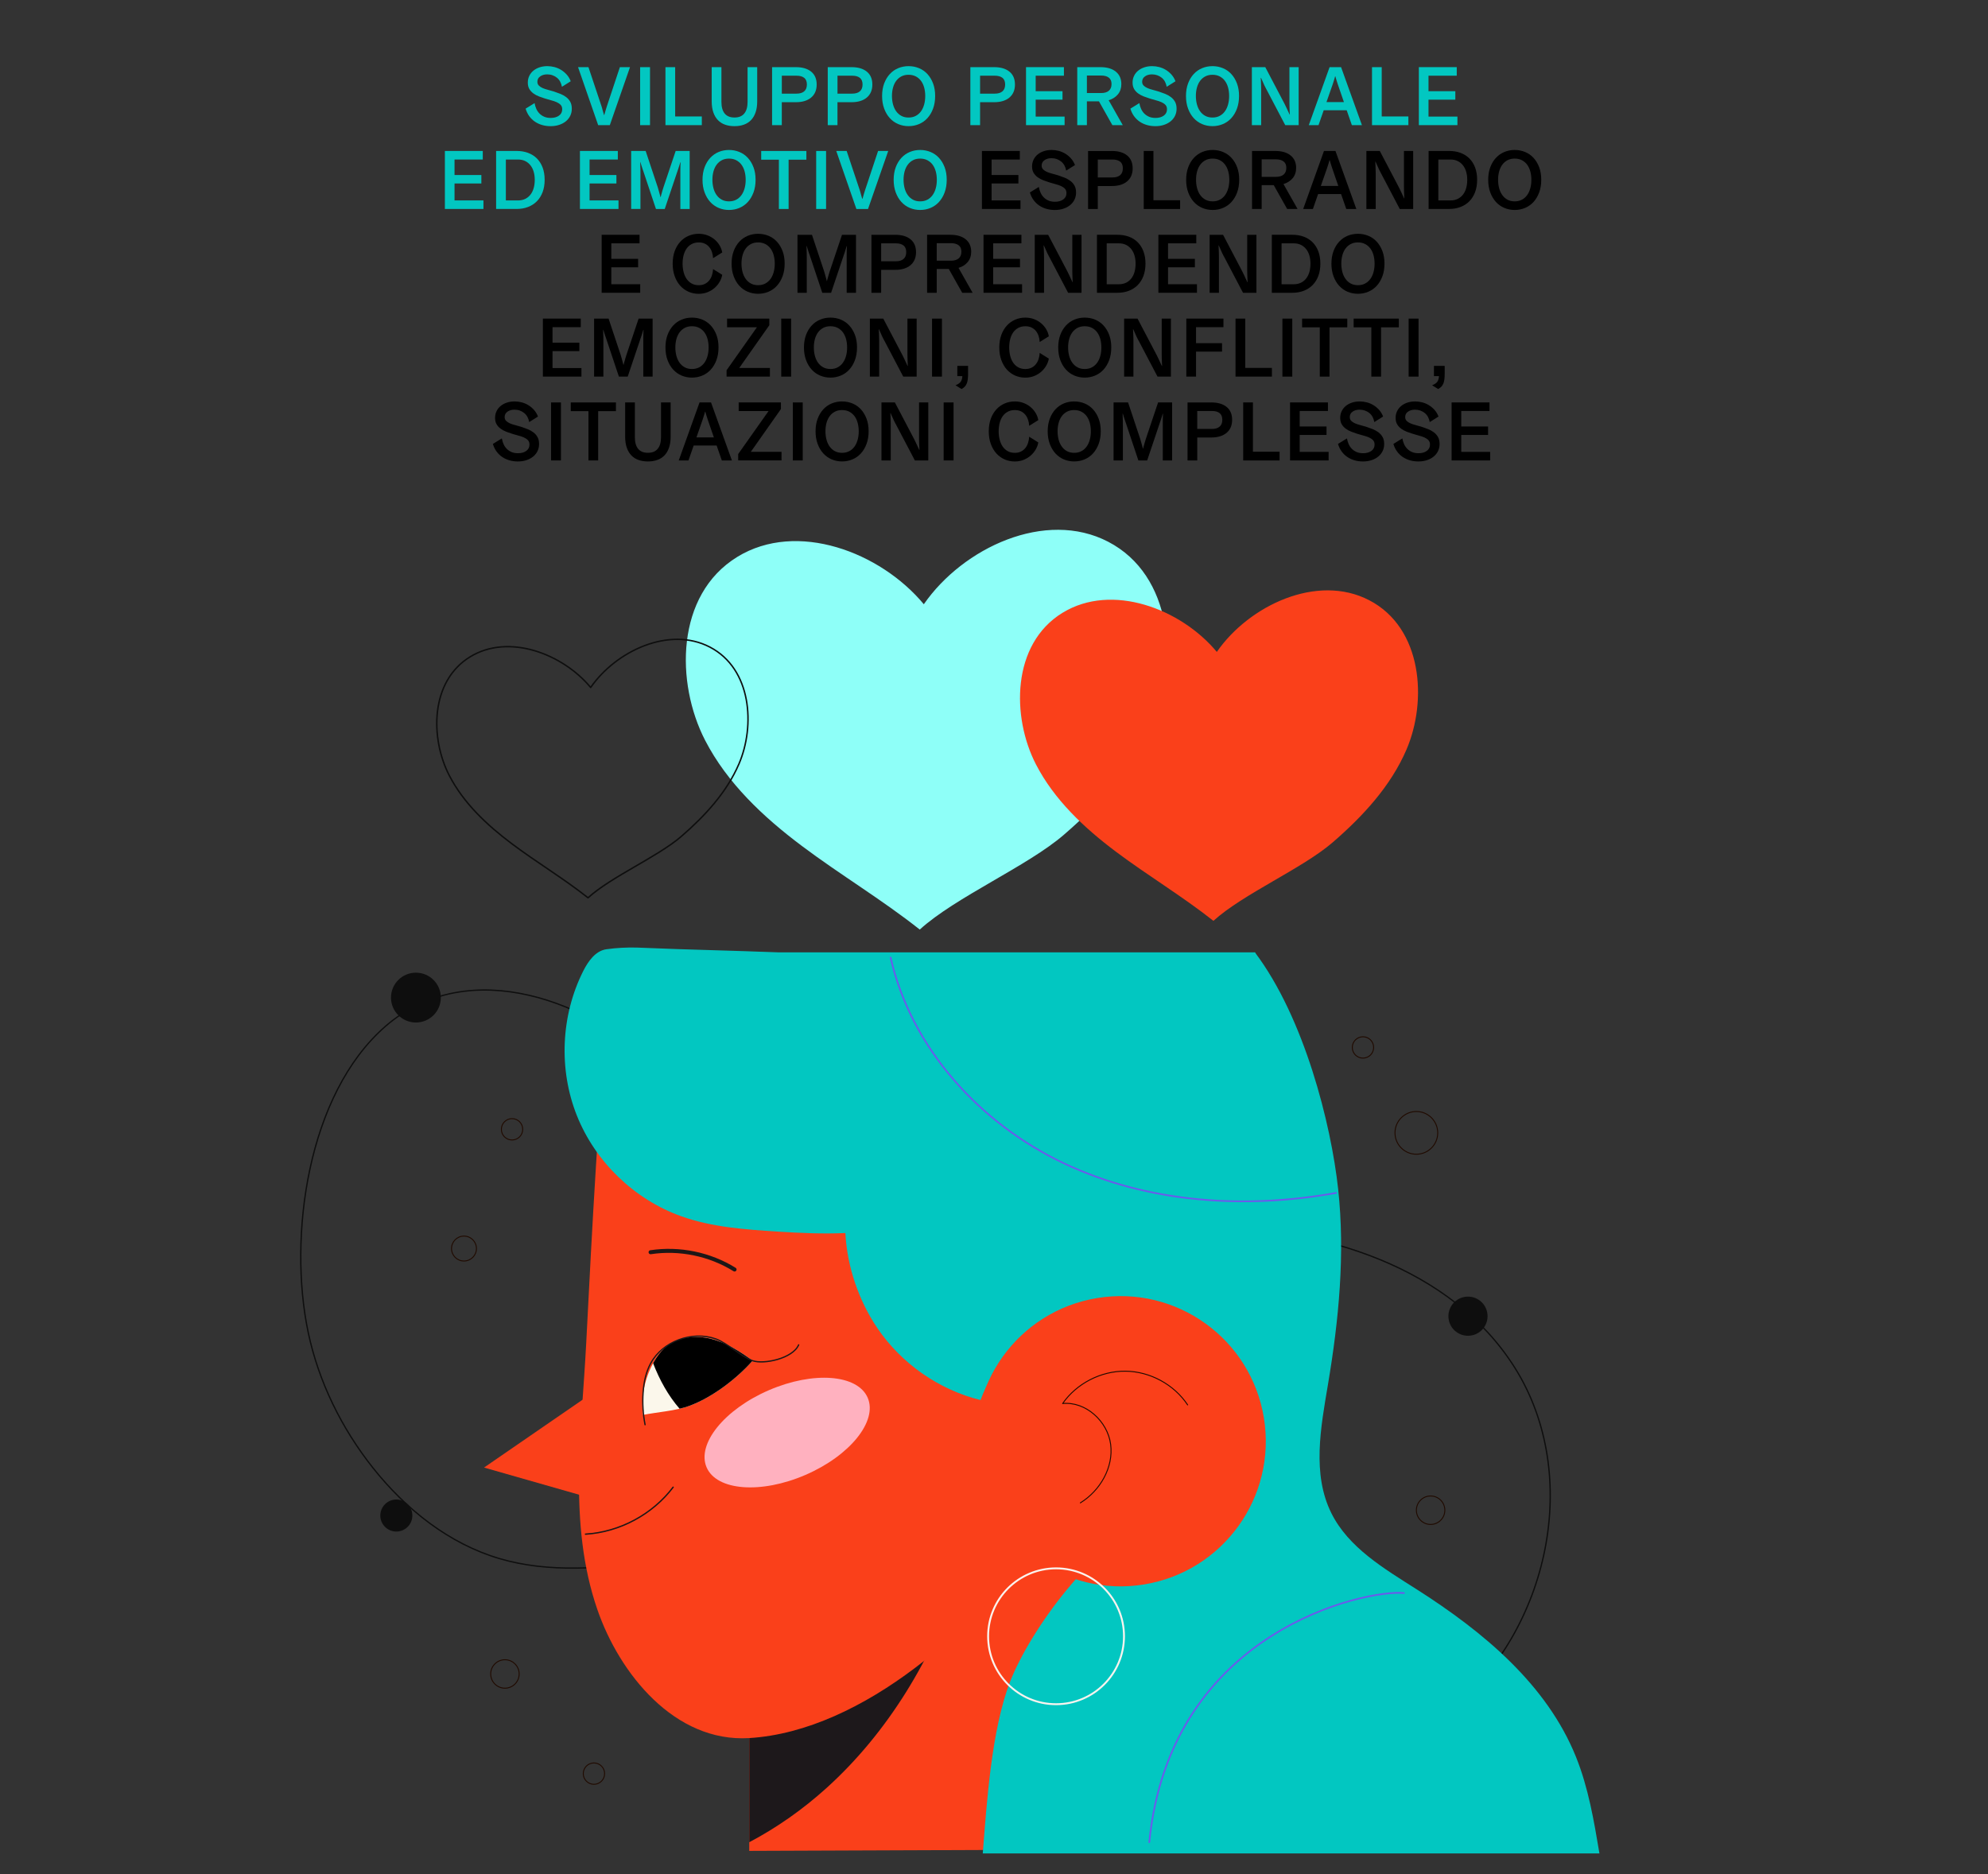 <?xml version="1.0" encoding="UTF-8"?>
<svg id="Livello_1" data-name="Livello 1" xmlns="http://www.w3.org/2000/svg" viewBox="0 0 1067.1 1006.12">
  <rect x="0" y="0" width="1067.1" height="1006.12" fill="#333333" stroke="none"/>
  <defs>
    <style>
      .cls-1 {
        stroke-width: .69px;
      }

      .cls-1, .cls-2, .cls-3, .cls-4, .cls-5, .cls-6, .cls-7, .cls-8 {
        fill: none;
        stroke-linecap: round;
        stroke-linejoin: round;
      }

      .cls-1, .cls-3, .cls-7 {
        stroke: #1d1717;
      }

      .cls-2 {
        stroke-width: .7px;
      }

      .cls-2, .cls-8 {
        stroke: #0e0e0e;
      }

      .cls-3 {
        stroke-width: .72px;
      }

      .cls-4 {
        stroke: #695beb;
        stroke-width: .92px;
      }

      .cls-5 {
        stroke: #200a00;
        stroke-width: .51px;
      }

      .cls-6 {
        stroke: #faf3ee;
        stroke-width: 1.01px;
      }

      .cls-7 {
        stroke-width: 2.15px;
      }

      .cls-9, .cls-10, .cls-11, .cls-12, .cls-13, .cls-14, .cls-15, .cls-16 {
        stroke-width: 0px;
      }

      .cls-10 {
        fill: #fa401a;
      }

      .cls-11 {
        fill: #0e0e0e;
      }

      .cls-12 {
        fill: #1d181b;
      }

      .cls-13 {
        fill: #8efff8;
      }

      .cls-14 {
        fill: #ffb1bf;
      }

      .cls-15 {
        fill: #fbf7eb;
      }

      .cls-16 {
        fill: #02c7c1;
      }

      .cls-8 {
        stroke-width: .78px;
      }
    </style>
  </defs>
  <g>
    <g>
      <path class="cls-13" d="M395.78,298.95c32.02-19.61,76.78-2.62,100.1,25.44,20.98-30.28,65.22-51.11,98.98-33.54,34.66,18.04,37.78,65.33,24.14,97.03-10.23,23.76-28.32,43.28-47.88,60.21-19.56,16.93-58.31,33.52-77.42,50.95-20.28-16.06-42.59-29.36-63.28-44.89-20.69-15.52-40.1-33.74-51.95-56.73-15.82-30.67-16-78.07,17.32-98.47Z"/>
      <path class="cls-10" d="M570.39,328.95c26.47-16.21,63.48-2.17,82.76,21.03,17.35-25.03,53.92-42.25,81.83-27.73,28.66,14.91,31.23,54.01,19.95,80.22-8.46,19.64-23.42,35.78-39.59,49.77-16.17,13.99-48.21,27.72-64.01,42.12-16.77-13.27-35.21-24.28-52.32-37.11-17.1-12.83-33.15-27.9-42.95-46.9-13.08-25.36-13.23-64.54,14.32-81.41Z"/>
      <path class="cls-8" d="M252.34,352.62c20.7-12.68,49.64-1.69,64.71,16.45,13.56-19.57,42.16-33.04,63.99-21.68,22.41,11.66,24.42,42.24,15.6,62.73-6.61,15.36-18.31,27.98-30.95,38.92-12.64,10.94-37.7,21.67-50.05,32.94-13.11-10.38-27.54-18.98-40.91-29.02-13.37-10.04-25.92-21.81-33.59-36.68-10.23-19.83-10.34-50.47,11.2-63.66Z"/>
      <path class="cls-2" d="M353.94,574.13c30.81,31.32,63.17,63.38,104.35,78.71,59.13,22.01,124.69,5.75,187.77,5.82,63.78.07,132.95,21.55,166.98,75.5,36.47,57.83,18.35,141.23-34.73,184.33-53.08,43.1-132.94,45.9-192.9,13.05-52.41-28.71-92.53-81.65-150.95-94.2-54.54-11.72-112.81,15.16-166.32-.6-27.15-7.99-50.33-26.51-67.93-48.68-16.86-21.25-29.18-46.23-34.78-72.77-10.78-51.06-.63-127.82,41.59-164.42,44.92-38.95,111.25-12.98,146.92,23.28Z"/>
      <g>
        <g>
          <path class="cls-3" d="M361.31,798.41c-11.07,14.63-28.71,24.09-47.02,25.21"/>
          <g>
            <path class="cls-10" d="M655.38,992.67s-53.7-125.33-57.78-189.63l-74.01-29.26-121.42,159.3v60.57l253.2-.98Z"/>
            <path class="cls-12" d="M528.91,780.41c-2.05,22.67-6.79,45.11-13.94,66.72-7.13,21.54-16.73,42.27-28.76,61.51-11.83,18.91-26.05,36.34-42.61,51.3-12.55,11.34-26.46,21.17-41.41,29.06v-55.91l121.42-159.3,5.65,2.23c-.11,1.46-.2,2.93-.33,4.39Z"/>
            <path class="cls-10" d="M327.33,529.99c.24-2.55.53-5.09.78-7.63h351.14c8.51,18.79,12.79,39.7,12.64,60.36-.26,38.38-14.45,75.73-35.19,108.02-19.47,30.31-44.54,56.59-65.8,85.67-11.22,15.34-21.42,31.51-32,47.37-32.5,48.7-95.41,105.56-156.74,109.31-40.06,2.45-69.71-34.68-81.55-69.09-15.82-45.96-8.38-95.54-5.95-142.92,3.27-63.74,6.55-127.55,12.66-191.08Z"/>
            <path class="cls-16" d="M329.24,511.28h344.35c12.29,21.43,18.48,46.61,18.31,71.43-.26,38.38-14.45,75.73-35.19,108.02-19.47,30.31-44.54,56.59-65.8,85.67-11.22,15.34-21.42,31.51-32,47.37-1.15,1.72-2.35,3.46-3.57,5.2-3.83-9.26-7.36-18.64-10.5-28.16-9.08-27.53-14.8-56.09-16.25-85.06-1.52-30.42,1.54-60.84,7.48-90.66.25-1.24-.57-2.77-2.03-2.67-5.85.42-11.76-.37-17.03-3.06-18.03-9.22-22.95-33.52-21.32-51.95.17-1.91-1.89-2.45-3.19-1.66-.33-.27-.75-.44-1.3-.44h-166.95c.96-11.77,1.96-23.54,3.09-35.3.6-6.24,1.25-12.48,1.91-18.71Z"/>
            <polygon class="cls-10" points="331.96 738.19 259.81 787.86 316.82 804.15 331.96 738.19"/>
          </g>
          <path class="cls-3" d="M361.31,798.41c-11.07,14.63-28.71,24.09-47.02,25.21"/>
        </g>
        <path class="cls-14" d="M379.29,787.77c5.43,12.56,29.19,14.36,53.06,4.04,23.88-10.32,38.83-28.87,33.4-41.43-5.43-12.56-29.19-14.36-53.06-4.04-23.88,10.32-38.83,28.87-33.4,41.43Z"/>
      </g>
      <circle class="cls-11" cx="223.25" cy="535.56" r="13.38"/>
      <circle class="cls-11" cx="787.97" cy="706.6" r="10.51"/>
      <circle class="cls-11" cx="754.53" cy="936.89" r="13.38"/>
      <circle class="cls-11" cx="212.74" cy="813.62" r="8.6"/>
      <circle class="cls-5" cx="760.26" cy="608.18" r="11.47"/>
      <circle class="cls-5" cx="731.6" cy="562.32" r="5.73"/>
      <circle class="cls-5" cx="723" cy="844.2" r="6.69"/>
      <circle class="cls-5" cx="767.91" cy="810.76" r="7.64"/>
      <circle class="cls-5" cx="274.85" cy="606.27" r="5.73"/>
      <circle class="cls-5" cx="249.05" cy="670.29" r="6.69"/>
      <circle class="cls-5" cx="271.03" cy="898.67" r="7.64"/>
      <circle class="cls-5" cx="318.81" cy="952.18" r="5.73"/>
    </g>
    <path class="cls-15" d="M345.15,759.61c-1.15-9.81.94-19.98,5.87-28.54,1.76-3.05,3.9-5.93,6.63-8.15,6.55-5.32,15.88-6.22,24.06-4.15,8.18,2.07,15.45,6.75,22.27,11.72-8.64,9.8-21.79,19.8-34.06,24.29-7.41,2.71-17.04,3.26-24.77,4.83Z"/>
    <path class="cls-9" d="M381.71,718.77c-8.18-2.07-17.51-1.17-24.06,4.15-2.73,2.22-4.87,5.1-6.63,8.15-.16.27-.28.56-.43.83,3.43,8.89,8.09,17.36,14.19,24.37,1.79-.42,3.52-.89,5.14-1.49,12.27-4.49,25.42-14.49,34.06-24.29-6.82-4.97-14.09-9.65-22.27-11.72Z"/>
    <path class="cls-1" d="M346.25,764.85c-1.1-5.68-1.46-11.5-1.05-17.27.38-5.43,1.47-10.89,4.08-15.71,6.34-11.69,22.14-17.6,34.94-13.07,6.03,2.13,13.73,9.57,19.76,11.7,6.03,2.13,21.58-1.19,24.71-8.51"/>
    <path class="cls-7" d="M349.21,672.26c15.49-2.35,31.78,1,45.08,9.28"/>
    <path class="cls-16" d="M553.05,546.34c-21.39-15.24-47.3-22.71-73.04-27.93-41.83-8.48-78.5-7.13-138.27-9.71-5.37-.12-10.76.14-16.2.9-5.87.82-9.79,6.38-12.46,11.67-12.03,23.84-13.31,52.86-3.42,77.66,9.89,24.8,30.79,44.98,55.93,53.99,16.61,5.96,34.49,7.15,52.1,8.28,11.73.76,24,1.28,36.08.76.92,18.03,7.19,36.27,17.12,50.96,12.91,19.1,33.06,33.17,55.43,38.71,13.06-35.38,59.76-75.66,118.32-42.2,4.84-53.67-47.7-131.82-91.59-163.09Z"/>
    <path class="cls-16" d="M673.59,511.28c26.47,35.01,40.89,92.07,44.69,127.04,3.8,34.96.36,70.35-5.48,105.03-3.89,23.1-8.6,48.02,1.83,68.99,9.24,18.57,28.3,29.75,45.79,40.89,35.52,22.62,69.89,51.01,85.57,90.09,6.62,16.49,9.6,34.17,12.54,51.7h-331.01c2.17-27.56,4.68-66.34,14.64-92.13,10.56-27.34,44.97-75.29,77.38-87.84,27.34-10.58,24.62-35.25,22.77-64.5-1.85-29.25-59.88-62.44-85.51-76.67,8.37-29.95,23.8-67.32,37.65-95.16,10.91-21.94,56.5-58.05,79.15-67.43Z"/>
    <circle class="cls-10" cx="601.49" cy="773.79" r="77.9" transform="translate(-116.86 107.07) rotate(-9.28)"/>
    <circle class="cls-6" cx="566.86" cy="878.44" r="36.47"/>
    <path class="cls-5" d="M579.9,806.82c10.62-6.54,17.89-19.06,16.26-31.43-1.62-12.37-13.37-23.14-25.78-21.9,7.53-10.8,20.59-17.51,33.75-17.37,13.16.14,26.07,7.14,33.36,18.1"/>
    <path class="cls-4" d="M478.06,514.09c11.01,48.56,47.95,89.09,92.95,110.41,45,21.32,97.12,24.72,146.13,15.93"/>
    <path class="cls-4" d="M753.58,855.23c-20.12-2-125.44,19.85-136.68,133.76"/>
  </g>
  <g>
    <path class="cls-16" d="M289.27,51.75c-1.1-.42-2.08-.95-2.97-1.6-.88-.65-1.6-1.43-2.16-2.36-.56-.93-.83-2.08-.83-3.46,0-1.29.26-2.48.79-3.58.52-1.09,1.25-2.02,2.18-2.79.93-.77,2.03-1.37,3.31-1.8s2.68-.65,4.21-.65c1.29,0,2.56.17,3.83.5,1.26.33,2.44.83,3.55,1.51s2.11,1.52,3.01,2.52c.9,1,1.62,2.2,2.16,3.58l-4.72,2.97c-.18-1.02-.5-1.94-.95-2.77-.45-.83-1.03-1.52-1.73-2.09-.71-.57-1.5-1.01-2.38-1.33s-1.84-.47-2.86-.47c-1.47,0-2.71.35-3.73,1.06s-1.53,1.67-1.53,2.9c0,.84.26,1.52.79,2.05.52.52,1.2.97,2.02,1.33.82.36,1.76.67,2.81.94,1.05.27,2.12.57,3.19.9,1.2.39,2.38.82,3.53,1.28,1.15.46,2.19,1.04,3.1,1.73.92.69,1.65,1.54,2.21,2.54.56,1.01.83,2.24.83,3.71,0,1.38-.28,2.64-.83,3.78-.55,1.14-1.33,2.12-2.34,2.95-1,.82-2.21,1.47-3.6,1.93-1.4.47-2.93.7-4.61.7-1.59,0-3.1-.2-4.52-.61-1.43-.41-2.72-1-3.89-1.8-1.17-.79-2.18-1.78-3.04-2.95s-1.51-2.52-1.96-4.05l4.81-2.97c.18,1.08.49,2.11.92,3.08.44.97,1.01,1.82,1.73,2.54.72.72,1.57,1.29,2.56,1.71.99.42,2.15.63,3.46.63,1.8,0,3.28-.41,4.43-1.24,1.16-.82,1.73-1.96,1.73-3.4,0-.99-.28-1.78-.83-2.36-.55-.58-1.27-1.07-2.14-1.46-.87-.39-1.87-.73-2.99-1.01-1.12-.29-2.24-.61-3.35-.97-1.05-.33-2.12-.7-3.22-1.12Z"/>
    <path class="cls-16" d="M323.29,58.5c.13.54.28,1.05.43,1.53.15.54.31,1.11.5,1.71h.14c.18-.6.34-1.17.49-1.71.15-.48.3-.99.45-1.53s.3-1.02.45-1.44l6.98-21.01h5.44l-10.84,31.14h-6.25l-10.8-31.14h5.58l7.02,21.01c.15.42.29.9.43,1.44Z"/>
    <path class="cls-16" d="M348.91,36.05v31.14h-5.31v-31.14h5.31Z"/>
    <path class="cls-16" d="M362.41,36.05v26.46h14.31v4.68h-19.53v-31.14h5.22Z"/>
    <path class="cls-16" d="M389.23,66.94c-1.5-.52-2.78-1.33-3.85-2.43-1.06-1.1-1.89-2.48-2.48-4.16-.58-1.68-.88-3.66-.88-5.94v-18.36h5.22v18.67c0,2.73.58,4.81,1.75,6.23,1.17,1.43,2.92,2.14,5.26,2.14s4.06-.71,5.24-2.14c1.19-1.42,1.78-3.5,1.78-6.23v-18.67h5.17v18.36c0,2.28-.29,4.26-.88,5.94-.58,1.68-1.41,3.07-2.47,4.16-1.06,1.09-2.35,1.9-3.85,2.43s-3.16.79-4.99.79-3.54-.26-5.04-.79Z"/>
    <path class="cls-16" d="M427.21,36.05c3.48,0,6.21.8,8.19,2.41s2.97,3.91,2.97,6.91-.99,5.33-2.97,7c-1.98,1.66-4.71,2.5-8.19,2.5h-7.56v12.33h-5.22v-31.14h12.78ZM431.67,41.79c-.96-.77-2.34-1.15-4.14-1.15h-7.87v9.63h7.87c1.8,0,3.18-.41,4.14-1.24.96-.83,1.44-2.05,1.44-3.67s-.48-2.81-1.44-3.58Z"/>
    <path class="cls-16" d="M457.09,36.05c3.48,0,6.21.8,8.19,2.41s2.97,3.91,2.97,6.91-.99,5.33-2.97,7c-1.98,1.66-4.71,2.5-8.19,2.5h-7.56v12.33h-5.22v-31.14h12.78ZM461.55,41.79c-.96-.77-2.34-1.15-4.14-1.15h-7.87v9.63h7.87c1.8,0,3.18-.41,4.14-1.24.96-.83,1.44-2.05,1.44-3.67s-.48-2.81-1.44-3.58Z"/>
    <path class="cls-16" d="M482.14,66.62c-1.73-.73-3.23-1.8-4.5-3.19s-2.29-3.1-3.04-5.11c-.75-2.01-1.12-4.27-1.12-6.79s.38-4.77,1.12-6.75,1.76-3.66,3.04-5.04,2.77-2.43,4.5-3.15c1.72-.72,3.58-1.08,5.56-1.08s3.84.36,5.58,1.08c1.74.72,3.25,1.77,4.52,3.15s2.29,3.06,3.04,5.04,1.12,4.23,1.12,6.75-.38,4.78-1.12,6.79c-.75,2.01-1.76,3.71-3.04,5.11s-2.78,2.46-4.52,3.19c-1.74.73-3.6,1.1-5.58,1.1s-3.83-.37-5.56-1.1ZM496.08,47.05c-.38-1.4-.94-2.6-1.69-3.62-.75-1.02-1.69-1.82-2.81-2.41-1.12-.58-2.42-.88-3.89-.88s-2.76.29-3.87.88c-1.11.58-2.04,1.39-2.79,2.41-.75,1.02-1.31,2.23-1.69,3.62s-.56,2.89-.56,4.48.19,3.09.56,4.5c.38,1.41.94,2.64,1.69,3.69s1.68,1.88,2.79,2.48c1.11.6,2.4.9,3.87.9s2.77-.3,3.89-.9c1.12-.6,2.06-1.43,2.81-2.48s1.31-2.28,1.69-3.69c.38-1.41.56-2.91.56-4.5s-.19-3.08-.56-4.48Z"/>
    <path class="cls-16" d="M533.64,36.05c3.48,0,6.21.8,8.19,2.41s2.97,3.91,2.97,6.91-.99,5.33-2.97,7c-1.98,1.66-4.71,2.5-8.19,2.5h-7.56v12.33h-5.22v-31.14h12.78ZM538.09,41.79c-.96-.77-2.34-1.15-4.14-1.15h-7.87v9.63h7.87c1.8,0,3.18-.41,4.14-1.24.96-.83,1.44-2.05,1.44-3.67s-.48-2.81-1.44-3.58Z"/>
    <path class="cls-16" d="M571.08,36.05v4.59h-15.16v8.32h14.4v4.54h-14.4v9.09h15.52v4.59h-20.7v-31.14h20.34Z"/>
    <path class="cls-16" d="M590.74,36.05c3.48,0,6.21.8,8.19,2.41s2.97,3.83,2.97,6.68c0,2.19-.61,4.03-1.84,5.51-1.23,1.48-2.88,2.54-4.95,3.17l7.56,13.36h-5.58l-7.2-12.78h-6.48v12.78h-5.17v-31.14h12.51ZM595.2,41.7c-.96-.76-2.34-1.15-4.14-1.15h-7.65v9.4h7.65c1.8,0,3.18-.41,4.14-1.24.96-.83,1.44-2.02,1.44-3.58s-.48-2.68-1.44-3.44Z"/>
    <path class="cls-16" d="M613.89,51.75c-1.09-.42-2.08-.95-2.97-1.6-.89-.65-1.6-1.43-2.16-2.36-.55-.93-.83-2.08-.83-3.46,0-1.29.26-2.48.79-3.58.52-1.09,1.25-2.02,2.18-2.79.93-.77,2.03-1.37,3.31-1.8s2.68-.65,4.21-.65c1.29,0,2.56.17,3.82.5,1.26.33,2.44.83,3.56,1.51,1.11.67,2.11,1.52,3.01,2.52s1.62,2.2,2.16,3.58l-4.72,2.97c-.18-1.02-.5-1.94-.94-2.77-.45-.83-1.03-1.52-1.73-2.09-.71-.57-1.5-1.01-2.38-1.33-.89-.31-1.84-.47-2.86-.47-1.47,0-2.72.35-3.73,1.06-1.02.71-1.53,1.67-1.53,2.9,0,.84.26,1.52.79,2.05s1.2.97,2.02,1.33c.83.36,1.76.67,2.81.94s2.11.57,3.19.9c1.2.39,2.38.82,3.53,1.28,1.16.46,2.19,1.04,3.1,1.73s1.65,1.54,2.21,2.54c.55,1.01.83,2.24.83,3.71,0,1.38-.28,2.64-.83,3.78-.56,1.14-1.33,2.12-2.34,2.95-1.01.82-2.21,1.47-3.6,1.93-1.4.47-2.93.7-4.61.7-1.59,0-3.1-.2-4.52-.61-1.42-.41-2.72-1-3.89-1.8-1.17-.79-2.18-1.78-3.04-2.95s-1.51-2.52-1.96-4.05l4.81-2.97c.18,1.08.49,2.11.92,3.08.44.97,1.01,1.82,1.73,2.54s1.58,1.29,2.56,1.71c.99.42,2.15.63,3.46.63,1.8,0,3.28-.41,4.43-1.24,1.15-.82,1.73-1.96,1.73-3.4,0-.99-.28-1.78-.83-2.36-.56-.58-1.27-1.07-2.14-1.46-.87-.39-1.87-.73-2.99-1.01-1.12-.29-2.24-.61-3.35-.97-1.05-.33-2.12-.7-3.22-1.12Z"/>
    <path class="cls-16" d="M645.26,66.62c-1.72-.73-3.22-1.8-4.5-3.19s-2.29-3.1-3.04-5.11c-.75-2.01-1.12-4.27-1.12-6.79s.38-4.77,1.12-6.75,1.76-3.66,3.04-5.04,2.77-2.43,4.5-3.15c1.73-.72,3.58-1.08,5.56-1.08s3.84.36,5.58,1.08c1.74.72,3.25,1.77,4.52,3.15s2.29,3.06,3.04,5.04,1.12,4.23,1.12,6.75-.38,4.78-1.12,6.79c-.75,2.01-1.76,3.71-3.04,5.11s-2.78,2.46-4.52,3.19-3.6,1.1-5.58,1.1-3.83-.37-5.56-1.1ZM659.21,47.05c-.38-1.4-.94-2.6-1.69-3.62-.75-1.02-1.69-1.82-2.81-2.41s-2.42-.88-3.89-.88-2.76.29-3.87.88-2.04,1.39-2.79,2.41c-.75,1.02-1.31,2.23-1.69,3.62s-.56,2.89-.56,4.48.19,3.09.56,4.5c.38,1.41.94,2.64,1.69,3.69s1.68,1.88,2.79,2.48c1.11.6,2.4.9,3.87.9s2.77-.3,3.89-.9c1.12-.6,2.06-1.43,2.81-2.48s1.31-2.28,1.69-3.69c.38-1.41.56-2.91.56-4.5s-.19-3.08-.56-4.48Z"/>
    <path class="cls-16" d="M679.57,47.57c-.3-.51-.6-1.1-.9-1.78-.3-.68-.58-1.31-.85-1.91-.33-.69-.65-1.4-.94-2.11l-.14.04s.02.23.04.61c.03.38.05.85.07,1.44.02.58.04,1.25.07,1.98.03.73.04,1.46.04,2.18v19.17h-4.99v-31.14h7.2l10.3,19.62c.27.54.56,1.14.88,1.8.31.66.61,1.29.88,1.89.33.69.66,1.4.99,2.11h.13s-.01-.23-.04-.61c-.03-.38-.05-.86-.07-1.46s-.04-1.27-.07-2c-.03-.73-.04-1.46-.04-2.18v-19.17h4.95v31.14h-7.2l-10.3-19.62Z"/>
    <path class="cls-16" d="M710.53,59.18l-2.79,8.01h-5.22l11.16-31.14h6.17l11.2,31.14h-5.4l-2.79-8.01h-12.33ZM721.38,54.81l-3.24-9.4c-.15-.42-.3-.88-.45-1.39-.15-.51-.3-.99-.45-1.44-.15-.54-.3-1.07-.45-1.58h-.14c-.15.51-.3,1.04-.45,1.58-.15.45-.3.93-.45,1.44-.15.51-.3.97-.45,1.39l-3.29,9.4h9.36Z"/>
    <path class="cls-16" d="M741.67,36.05v26.46h14.31v4.68h-19.53v-31.14h5.22Z"/>
    <path class="cls-16" d="M781.94,36.05v4.59h-15.16v8.32h14.4v4.54h-14.4v9.09h15.52v4.59h-20.7v-31.14h20.34Z"/>
    <path class="cls-16" d="M259.14,81.05v4.59h-15.16v8.32h14.4v4.54h-14.4v9.09h15.52v4.59h-20.7v-31.14h20.34Z"/>
    <path class="cls-16" d="M283.42,82.06c1.84.68,3.43,1.67,4.75,2.99,1.32,1.32,2.35,2.94,3.08,4.86s1.1,4.12,1.1,6.61-.37,4.7-1.1,6.64c-.73,1.93-1.76,3.57-3.08,4.9-1.32,1.33-2.9,2.35-4.75,3.06-1.84.71-3.88,1.06-6.1,1.06h-11.02v-31.14h11.02c2.22,0,4.25.34,6.1,1.01ZM286.48,92.25c-.38-1.32-.95-2.48-1.71-3.46-.77-.99-1.71-1.76-2.83-2.32-1.12-.56-2.42-.83-3.89-.83h-6.52v21.96h6.52c1.47,0,2.77-.28,3.89-.83,1.12-.55,2.07-1.33,2.83-2.32.76-.99,1.33-2.16,1.71-3.51s.56-2.82.56-4.41-.19-2.96-.56-4.27Z"/>
    <path class="cls-16" d="M331.63,81.05v4.59h-15.16v8.32h14.4v4.54h-14.4v9.09h15.52v4.59h-20.7v-31.14h20.34Z"/>
    <path class="cls-16" d="M355.08,104.13c.15-.51.31-1.07.47-1.69.17-.61.35-1.22.56-1.82l6.57-19.57h7.52v31.14h-5v-21.31c0-.71.02-1.34.04-1.91.03-.66.06-1.27.09-1.84h-.14l-.54,1.71c-.15.51-.32,1.06-.52,1.64-.2.58-.4,1.18-.61,1.78l-6.7,19.93h-4.72l-6.66-19.93c-.21-.6-.42-1.21-.63-1.82-.21-.61-.39-1.18-.54-1.69-.18-.6-.36-1.19-.54-1.75h-.09c0,.63.02,1.27.05,1.93.03.6.05,1.25.07,1.96.01.71.02,1.43.02,2.18v19.12h-4.99v-31.14h7.78l6.52,19.57c.18.6.35,1.21.52,1.82.17.62.32,1.18.47,1.69l.45,1.71h.09l.45-1.71Z"/>
    <path class="cls-16" d="M385.75,111.62c-1.73-.73-3.23-1.8-4.5-3.19s-2.29-3.1-3.04-5.11c-.75-2.01-1.12-4.27-1.12-6.79s.38-4.77,1.12-6.75,1.76-3.66,3.04-5.04,2.77-2.43,4.5-3.15c1.72-.72,3.58-1.08,5.56-1.08s3.84.36,5.58,1.08c1.74.72,3.25,1.77,4.52,3.15s2.29,3.06,3.04,5.04,1.12,4.23,1.12,6.75-.38,4.78-1.12,6.79c-.75,2.01-1.76,3.71-3.04,5.11s-2.78,2.46-4.52,3.19c-1.74.73-3.6,1.1-5.58,1.1s-3.83-.37-5.56-1.1ZM399.7,92.05c-.38-1.4-.94-2.6-1.69-3.62-.75-1.02-1.69-1.82-2.81-2.41-1.12-.58-2.42-.88-3.89-.88s-2.76.29-3.87.88c-1.11.58-2.04,1.39-2.79,2.41-.75,1.02-1.31,2.23-1.69,3.62s-.56,2.89-.56,4.48.19,3.09.56,4.5c.38,1.41.94,2.64,1.69,3.69s1.68,1.88,2.79,2.48c1.11.6,2.4.9,3.87.9s2.77-.3,3.89-.9c1.12-.6,2.06-1.43,2.81-2.48s1.31-2.28,1.69-3.69c.38-1.41.56-2.91.56-4.5s-.19-3.08-.56-4.48Z"/>
    <path class="cls-16" d="M432.84,81.05v4.68h-9.54v26.46h-5.22v-26.46h-9.49v-4.68h24.25Z"/>
    <path class="cls-16" d="M443.41,81.05v31.14h-5.31v-31.14h5.31Z"/>
    <path class="cls-16" d="M461.89,103.5c.13.54.28,1.05.43,1.53.15.54.31,1.11.5,1.71h.14c.18-.6.34-1.17.49-1.71.15-.48.3-.99.45-1.53s.3-1.02.45-1.44l6.98-21.01h5.44l-10.84,31.14h-6.25l-10.8-31.14h5.58l7.02,21.01c.15.42.29.9.43,1.44Z"/>
    <path class="cls-16" d="M488.35,111.62c-1.73-.73-3.23-1.8-4.5-3.19s-2.29-3.1-3.04-5.11c-.75-2.01-1.12-4.27-1.12-6.79s.38-4.77,1.12-6.75,1.76-3.66,3.04-5.04,2.77-2.43,4.5-3.15c1.72-.72,3.58-1.08,5.56-1.08s3.84.36,5.58,1.08c1.74.72,3.25,1.77,4.52,3.15s2.29,3.06,3.04,5.04,1.12,4.23,1.12,6.75-.38,4.78-1.12,6.79c-.75,2.01-1.76,3.71-3.04,5.11s-2.78,2.46-4.52,3.19c-1.74.73-3.6,1.1-5.58,1.1s-3.83-.37-5.56-1.1ZM502.3,92.05c-.38-1.4-.94-2.6-1.69-3.62-.75-1.02-1.69-1.82-2.81-2.41-1.12-.58-2.42-.88-3.89-.88s-2.76.29-3.87.88c-1.11.58-2.04,1.39-2.79,2.41-.75,1.02-1.31,2.23-1.69,3.62s-.56,2.89-.56,4.48.19,3.09.56,4.5c.38,1.41.94,2.64,1.69,3.69s1.68,1.88,2.79,2.48c1.11.6,2.4.9,3.87.9s2.77-.3,3.89-.9c1.12-.6,2.06-1.43,2.81-2.48s1.31-2.28,1.69-3.69c.38-1.41.56-2.91.56-4.5s-.19-3.08-.56-4.48Z"/>
    <path class="cls-9" d="M547.41,81.05v4.59h-15.16v8.32h14.4v4.54h-14.4v9.09h15.52v4.59h-20.7v-31.14h20.34Z"/>
    <path class="cls-9" d="M559.94,96.75c-1.1-.42-2.08-.95-2.97-1.6-.88-.65-1.6-1.43-2.16-2.36-.56-.93-.83-2.08-.83-3.46,0-1.29.26-2.48.79-3.58.52-1.09,1.25-2.02,2.18-2.79.93-.77,2.03-1.37,3.31-1.8s2.68-.65,4.21-.65c1.29,0,2.56.17,3.83.5,1.26.33,2.44.83,3.55,1.51s2.11,1.52,3.01,2.52c.9,1,1.62,2.2,2.16,3.58l-4.72,2.97c-.18-1.02-.5-1.94-.95-2.77-.45-.83-1.03-1.52-1.73-2.09-.71-.57-1.5-1.01-2.38-1.33s-1.84-.47-2.86-.47c-1.47,0-2.71.35-3.73,1.06s-1.53,1.67-1.53,2.9c0,.84.26,1.52.79,2.05.52.52,1.2.97,2.02,1.33.82.36,1.76.67,2.81.94,1.05.27,2.12.57,3.19.9,1.2.39,2.38.82,3.53,1.28,1.15.46,2.19,1.04,3.1,1.73.92.69,1.65,1.54,2.21,2.54.56,1.01.83,2.24.83,3.71,0,1.38-.28,2.64-.83,3.78-.55,1.14-1.33,2.12-2.34,2.95-1,.82-2.21,1.47-3.6,1.93-1.4.47-2.93.7-4.61.7-1.59,0-3.1-.2-4.52-.61-1.43-.41-2.72-1-3.89-1.8-1.17-.79-2.18-1.78-3.04-2.95s-1.51-2.52-1.96-4.05l4.81-2.97c.18,1.08.49,2.11.92,3.08.44.97,1.01,1.82,1.73,2.54.72.72,1.57,1.29,2.56,1.71.99.42,2.15.63,3.46.63,1.8,0,3.28-.41,4.43-1.24,1.16-.82,1.73-1.96,1.73-3.4,0-.99-.28-1.78-.83-2.36-.55-.58-1.27-1.07-2.14-1.46-.87-.39-1.87-.73-2.99-1.01-1.12-.29-2.24-.61-3.35-.97-1.05-.33-2.12-.7-3.22-1.12Z"/>
    <path class="cls-9" d="M596.82,81.05c3.48,0,6.21.8,8.19,2.41s2.97,3.91,2.97,6.91-.99,5.33-2.97,7c-1.98,1.66-4.71,2.5-8.19,2.5h-7.56v12.33h-5.22v-31.14h12.78ZM601.27,86.79c-.96-.77-2.34-1.15-4.14-1.15h-7.87v9.63h7.87c1.8,0,3.18-.41,4.14-1.24.96-.83,1.44-2.05,1.44-3.67s-.48-2.81-1.44-3.58Z"/>
    <path class="cls-9" d="M619.14,81.05v26.46h14.31v4.68h-19.53v-31.14h5.22Z"/>
    <path class="cls-9" d="M645.35,111.62c-1.72-.73-3.22-1.8-4.5-3.19s-2.29-3.1-3.04-5.11c-.75-2.01-1.12-4.27-1.12-6.79s.38-4.77,1.12-6.75,1.76-3.66,3.04-5.04,2.77-2.43,4.5-3.15c1.73-.72,3.58-1.08,5.56-1.08s3.84.36,5.58,1.08c1.74.72,3.25,1.77,4.52,3.15s2.29,3.06,3.04,5.04,1.12,4.23,1.12,6.75-.38,4.78-1.12,6.79c-.75,2.01-1.76,3.71-3.04,5.11s-2.78,2.46-4.52,3.19-3.6,1.1-5.58,1.1-3.83-.37-5.56-1.1ZM659.3,92.05c-.38-1.4-.94-2.6-1.69-3.62-.75-1.02-1.69-1.82-2.81-2.41s-2.42-.88-3.89-.88-2.76.29-3.87.88-2.04,1.39-2.79,2.41c-.75,1.02-1.31,2.23-1.69,3.62s-.56,2.89-.56,4.48.19,3.09.56,4.5c.38,1.41.94,2.64,1.69,3.69s1.68,1.88,2.79,2.48c1.11.6,2.4.9,3.87.9s2.77-.3,3.89-.9c1.12-.6,2.06-1.43,2.81-2.48s1.31-2.28,1.69-3.69c.38-1.41.56-2.91.56-4.5s-.19-3.08-.56-4.48Z"/>
    <path class="cls-9" d="M684.57,81.05c3.48,0,6.21.8,8.19,2.41,1.98,1.6,2.97,3.83,2.97,6.68,0,2.19-.62,4.03-1.85,5.51-1.23,1.48-2.88,2.54-4.95,3.17l7.56,13.36h-5.58l-7.2-12.78h-6.48v12.78h-5.17v-31.14h12.51ZM689.02,86.7c-.96-.76-2.34-1.15-4.14-1.15h-7.65v9.4h7.65c1.8,0,3.18-.41,4.14-1.24.96-.83,1.44-2.02,1.44-3.58s-.48-2.68-1.44-3.44Z"/>
    <path class="cls-9" d="M707.52,104.18l-2.79,8.01h-5.22l11.16-31.14h6.17l11.2,31.14h-5.4l-2.79-8.01h-12.33ZM718.36,99.81l-3.24-9.4c-.15-.42-.3-.88-.45-1.39-.15-.51-.3-.99-.45-1.44-.15-.54-.3-1.07-.45-1.58h-.14c-.15.51-.3,1.04-.45,1.58-.15.45-.3.93-.45,1.44-.15.51-.3.97-.45,1.39l-3.29,9.4h9.36Z"/>
    <path class="cls-9" d="M741.04,92.57c-.3-.51-.6-1.1-.9-1.78-.3-.68-.59-1.31-.85-1.91-.33-.69-.65-1.4-.95-2.11l-.13.04s.02.23.04.61.05.85.07,1.44c.02.58.04,1.25.07,1.98.03.73.05,1.46.05,2.18v19.17h-5v-31.14h7.2l10.3,19.62c.27.54.56,1.14.88,1.8.31.66.61,1.29.88,1.89.33.69.66,1.4.99,2.11h.13s-.02-.23-.04-.61c-.03-.38-.05-.86-.07-1.46-.02-.6-.04-1.27-.07-2-.03-.73-.04-1.46-.04-2.18v-19.17h4.95v31.14h-7.2l-10.3-19.62Z"/>
    <path class="cls-9" d="M783.95,82.06c1.84.68,3.43,1.67,4.75,2.99s2.35,2.94,3.08,4.86,1.1,4.12,1.1,6.61-.37,4.7-1.1,6.64c-.73,1.93-1.76,3.57-3.08,4.9s-2.9,2.35-4.75,3.06c-1.85.71-3.88,1.06-6.1,1.06h-11.02v-31.14h11.02c2.22,0,4.25.34,6.1,1.01ZM787.01,92.25c-.38-1.32-.94-2.48-1.71-3.46-.76-.99-1.71-1.76-2.83-2.32-1.12-.56-2.42-.83-3.89-.83h-6.52v21.96h6.52c1.47,0,2.77-.28,3.89-.83,1.12-.55,2.07-1.33,2.83-2.32.77-.99,1.33-2.16,1.71-3.51s.56-2.82.56-4.41-.19-2.96-.56-4.27Z"/>
    <path class="cls-9" d="M807.48,111.62c-1.73-.73-3.23-1.8-4.5-3.19s-2.29-3.1-3.04-5.11c-.75-2.01-1.12-4.27-1.12-6.79s.38-4.77,1.12-6.75,1.76-3.66,3.04-5.04,2.77-2.43,4.5-3.15c1.72-.72,3.58-1.08,5.56-1.08s3.84.36,5.58,1.08c1.74.72,3.25,1.77,4.52,3.15s2.29,3.06,3.04,5.04,1.12,4.23,1.12,6.75-.38,4.78-1.12,6.79c-.75,2.01-1.76,3.71-3.04,5.11s-2.78,2.46-4.52,3.19c-1.74.73-3.6,1.1-5.58,1.1s-3.83-.37-5.56-1.1ZM821.43,92.05c-.38-1.4-.94-2.6-1.69-3.62-.75-1.02-1.69-1.82-2.81-2.41s-2.42-.88-3.89-.88-2.76.29-3.87.88c-1.11.58-2.04,1.39-2.79,2.41-.75,1.02-1.31,2.23-1.69,3.62s-.56,2.89-.56,4.48.19,3.09.56,4.5c.38,1.41.94,2.64,1.69,3.69s1.68,1.88,2.79,2.48c1.11.6,2.4.9,3.87.9s2.77-.3,3.89-.9c1.12-.6,2.06-1.43,2.81-2.48s1.31-2.28,1.69-3.69c.38-1.41.56-2.91.56-4.5s-.19-3.08-.56-4.48Z"/>
    <path class="cls-9" d="M343.29,126.05v4.59h-15.16v8.32h14.4v4.54h-14.4v9.09h15.52v4.59h-20.7v-31.14h20.34Z"/>
    <path class="cls-9" d="M369.59,156.62c-1.69-.73-3.17-1.8-4.43-3.19-1.26-1.4-2.26-3.1-2.99-5.11-.73-2.01-1.1-4.27-1.1-6.79s.37-4.77,1.1-6.75,1.73-3.65,2.99-5.02c1.26-1.37,2.74-2.42,4.43-3.15s3.52-1.1,5.47-1.1c1.71,0,3.29.29,4.75.85,1.46.57,2.73,1.33,3.83,2.27,1.09.94,1.99,2.02,2.68,3.22.69,1.2,1.14,2.43,1.35,3.69l-4.91,3.06c-.06-1.17-.26-2.26-.61-3.28-.34-1.02-.83-1.91-1.46-2.68-.63-.77-1.41-1.37-2.34-1.82-.93-.45-2.02-.67-3.28-.67-1.44,0-2.71.29-3.8.88-1.1.58-2,1.39-2.72,2.41-.72,1.02-1.26,2.23-1.62,3.62-.36,1.4-.54,2.89-.54,4.48s.18,3.09.54,4.5c.36,1.41.9,2.64,1.62,3.69.72,1.05,1.63,1.88,2.72,2.48,1.09.6,2.36.9,3.8.9,1.26,0,2.35-.23,3.28-.7.93-.46,1.71-1.09,2.34-1.87.63-.78,1.12-1.69,1.46-2.75.35-1.05.55-2.16.61-3.33l4.91,3.06c-.21,1.26-.66,2.5-1.35,3.71s-1.58,2.31-2.68,3.29c-1.1.97-2.37,1.75-3.83,2.34-1.45.58-3.04.88-4.75.88-1.95,0-3.77-.37-5.47-1.1Z"/>
    <path class="cls-9" d="M401.36,156.62c-1.73-.73-3.23-1.8-4.5-3.19s-2.29-3.1-3.04-5.11c-.75-2.01-1.12-4.27-1.12-6.79s.38-4.77,1.12-6.75,1.76-3.66,3.04-5.04,2.77-2.43,4.5-3.15c1.72-.72,3.58-1.08,5.56-1.08s3.84.36,5.58,1.08c1.74.72,3.25,1.77,4.52,3.15s2.29,3.06,3.04,5.04,1.12,4.23,1.12,6.75-.38,4.78-1.12,6.79c-.75,2.01-1.76,3.71-3.04,5.11s-2.78,2.46-4.52,3.19c-1.74.73-3.6,1.1-5.58,1.1s-3.83-.37-5.56-1.1ZM415.31,137.05c-.38-1.4-.94-2.6-1.69-3.62-.75-1.02-1.69-1.82-2.81-2.41-1.12-.58-2.42-.88-3.89-.88s-2.76.29-3.87.88c-1.11.58-2.04,1.39-2.79,2.41-.75,1.02-1.31,2.23-1.69,3.62s-.56,2.89-.56,4.48.19,3.09.56,4.5c.38,1.41.94,2.64,1.69,3.69s1.68,1.88,2.79,2.48c1.11.6,2.4.9,3.87.9s2.77-.3,3.89-.9c1.12-.6,2.06-1.43,2.81-2.48s1.31-2.28,1.69-3.69c.38-1.41.56-2.91.56-4.5s-.19-3.08-.56-4.48Z"/>
    <path class="cls-9" d="M444.36,149.13c.15-.51.31-1.07.47-1.69.17-.61.35-1.22.56-1.82l6.57-19.57h7.51v31.14h-4.99v-21.31c0-.71.01-1.34.04-1.91.03-.66.06-1.27.09-1.84h-.13l-.54,1.71c-.15.51-.32,1.06-.52,1.64s-.4,1.18-.61,1.78l-6.7,19.93h-4.73l-6.66-19.93c-.21-.6-.42-1.21-.63-1.82-.21-.61-.39-1.18-.54-1.69-.18-.6-.36-1.19-.54-1.75h-.09c0,.63.02,1.27.04,1.93.03.6.05,1.25.07,1.96.02.71.02,1.43.02,2.18v19.12h-4.99v-31.14h7.78l6.52,19.57c.18.6.35,1.21.52,1.82.16.62.32,1.18.47,1.69l.45,1.71h.09l.45-1.71Z"/>
    <path class="cls-9" d="M480.54,126.05c3.48,0,6.21.8,8.19,2.41s2.97,3.91,2.97,6.91-.99,5.33-2.97,7c-1.98,1.66-4.71,2.5-8.19,2.5h-7.56v12.33h-5.22v-31.14h12.78ZM484.99,131.79c-.96-.77-2.34-1.15-4.14-1.15h-7.87v9.63h7.87c1.8,0,3.18-.41,4.14-1.24.96-.83,1.44-2.05,1.44-3.67s-.48-2.81-1.44-3.58Z"/>
    <path class="cls-9" d="M510.15,126.05c3.48,0,6.21.8,8.19,2.41,1.98,1.6,2.97,3.83,2.97,6.68,0,2.19-.62,4.03-1.85,5.51-1.23,1.48-2.88,2.54-4.95,3.17l7.56,13.36h-5.58l-7.2-12.78h-6.48v12.78h-5.17v-31.14h12.51ZM514.6,131.7c-.96-.76-2.34-1.15-4.14-1.15h-7.65v9.4h7.65c1.8,0,3.18-.41,4.14-1.24.96-.83,1.44-2.02,1.44-3.58s-.48-2.68-1.44-3.44Z"/>
    <path class="cls-9" d="M548.26,126.05v4.59h-15.16v8.32h14.4v4.54h-14.4v9.09h15.52v4.59h-20.7v-31.14h20.34Z"/>
    <path class="cls-9" d="M563.02,137.57c-.3-.51-.6-1.1-.9-1.78-.3-.68-.58-1.31-.85-1.91-.33-.69-.65-1.4-.94-2.11l-.14.04s.02.23.04.61c.03.38.05.85.07,1.44.02.58.04,1.25.07,1.98.03.73.04,1.46.04,2.18v19.17h-4.99v-31.14h7.2l10.3,19.62c.27.54.56,1.14.88,1.8.31.66.61,1.29.88,1.89.33.69.66,1.4.99,2.11h.13s-.01-.23-.04-.61c-.03-.38-.05-.86-.07-1.46s-.04-1.27-.07-2c-.03-.73-.04-1.46-.04-2.18v-19.17h4.95v31.14h-7.2l-10.3-19.62Z"/>
    <path class="cls-9" d="M605.93,127.06c1.85.68,3.43,1.67,4.75,2.99s2.35,2.94,3.08,4.86c.73,1.92,1.1,4.12,1.1,6.61s-.37,4.7-1.1,6.64c-.74,1.93-1.76,3.57-3.08,4.9s-2.9,2.35-4.75,3.06c-1.84.71-3.88,1.06-6.1,1.06h-11.02v-31.14h11.02c2.22,0,4.25.34,6.1,1.01ZM608.99,137.25c-.38-1.32-.94-2.48-1.71-3.46-.76-.99-1.71-1.76-2.83-2.32-1.12-.56-2.42-.83-3.89-.83h-6.52v21.96h6.52c1.47,0,2.77-.28,3.89-.83,1.12-.55,2.07-1.33,2.83-2.32.77-.99,1.33-2.16,1.71-3.51s.56-2.82.56-4.41-.19-2.96-.56-4.27Z"/>
    <path class="cls-9" d="M642.13,126.05v4.59h-15.16v8.32h14.4v4.54h-14.4v9.09h15.52v4.59h-20.7v-31.14h20.34Z"/>
    <path class="cls-9" d="M656.89,137.57c-.3-.51-.6-1.1-.9-1.78-.3-.68-.58-1.31-.85-1.91-.33-.69-.65-1.4-.94-2.11l-.13.04s.01.23.04.61c.03.38.05.85.07,1.44s.04,1.25.07,1.98c.03.73.04,1.46.04,2.18v19.17h-4.99v-31.14h7.2l10.3,19.62c.27.54.56,1.14.88,1.8.31.66.61,1.29.88,1.89.33.69.66,1.4.99,2.11h.14s-.02-.23-.04-.61c-.03-.38-.05-.86-.07-1.46-.01-.6-.04-1.27-.07-2-.03-.73-.04-1.46-.04-2.18v-19.17h4.95v31.14h-7.2l-10.3-19.62Z"/>
    <path class="cls-9" d="M699.8,127.06c1.84.68,3.43,1.67,4.75,2.99,1.32,1.32,2.35,2.94,3.08,4.86s1.1,4.12,1.1,6.61-.37,4.7-1.1,6.64c-.73,1.93-1.76,3.57-3.08,4.9-1.32,1.33-2.9,2.35-4.75,3.06-1.84.71-3.88,1.06-6.1,1.06h-11.02v-31.14h11.02c2.22,0,4.25.34,6.1,1.01ZM702.86,137.25c-.38-1.32-.95-2.48-1.71-3.46-.77-.99-1.71-1.76-2.83-2.32-1.12-.56-2.42-.83-3.89-.83h-6.52v21.96h6.52c1.47,0,2.77-.28,3.89-.83,1.12-.55,2.07-1.33,2.83-2.32.76-.99,1.33-2.16,1.71-3.51s.56-2.82.56-4.41-.19-2.96-.56-4.27Z"/>
    <path class="cls-9" d="M723.33,156.62c-1.73-.73-3.23-1.8-4.5-3.19s-2.29-3.1-3.04-5.11c-.75-2.01-1.12-4.27-1.12-6.79s.38-4.77,1.12-6.75,1.76-3.66,3.04-5.04,2.77-2.43,4.5-3.15c1.73-.72,3.58-1.08,5.56-1.08s3.84.36,5.58,1.08c1.74.72,3.25,1.77,4.52,3.15s2.29,3.06,3.04,5.04,1.12,4.23,1.12,6.75-.38,4.78-1.12,6.79c-.75,2.01-1.76,3.71-3.04,5.11s-2.78,2.46-4.52,3.19c-1.74.73-3.6,1.1-5.58,1.1s-3.83-.37-5.56-1.1ZM737.28,137.05c-.38-1.4-.94-2.6-1.69-3.62-.75-1.02-1.69-1.82-2.81-2.41s-2.42-.88-3.89-.88-2.76.29-3.87.88-2.04,1.39-2.79,2.41c-.75,1.02-1.31,2.23-1.69,3.62s-.56,2.89-.56,4.48.19,3.09.56,4.5c.38,1.41.94,2.64,1.69,3.69s1.68,1.88,2.79,2.48c1.11.6,2.4.9,3.87.9s2.77-.3,3.89-.9c1.12-.6,2.06-1.43,2.81-2.48s1.31-2.28,1.69-3.69c.38-1.41.56-2.91.56-4.5s-.19-3.08-.56-4.48Z"/>
    <path class="cls-9" d="M311.74,171.05v4.59h-15.16v8.32h14.4v4.54h-14.4v9.09h15.52v4.59h-20.7v-31.14h20.34Z"/>
    <path class="cls-9" d="M335.19,194.13c.15-.51.31-1.07.47-1.69.17-.61.35-1.22.56-1.82l6.57-19.57h7.51v31.14h-4.99v-21.31c0-.71.01-1.34.04-1.91.03-.66.06-1.27.09-1.84h-.13l-.54,1.71c-.15.51-.32,1.06-.52,1.64s-.4,1.18-.61,1.78l-6.7,19.93h-4.73l-6.66-19.93c-.21-.6-.42-1.21-.63-1.82-.21-.61-.39-1.18-.54-1.69-.18-.6-.36-1.19-.54-1.75h-.09c0,.63.02,1.27.04,1.93.03.6.05,1.25.07,1.96.02.71.02,1.43.02,2.18v19.12h-4.99v-31.14h7.78l6.52,19.57c.18.6.35,1.21.52,1.82.16.62.32,1.18.47,1.69l.45,1.71h.09l.45-1.71Z"/>
    <path class="cls-9" d="M365.86,201.62c-1.72-.73-3.22-1.8-4.5-3.19s-2.29-3.1-3.04-5.11c-.75-2.01-1.12-4.27-1.12-6.79s.38-4.77,1.12-6.75,1.76-3.66,3.04-5.04,2.77-2.43,4.5-3.15c1.73-.72,3.58-1.08,5.56-1.08s3.84.36,5.58,1.08c1.74.72,3.25,1.77,4.52,3.15s2.29,3.06,3.04,5.04,1.12,4.23,1.12,6.75-.38,4.78-1.12,6.79c-.75,2.01-1.76,3.71-3.04,5.11s-2.78,2.46-4.52,3.19-3.6,1.1-5.58,1.1-3.83-.37-5.56-1.1ZM379.81,182.05c-.38-1.4-.94-2.6-1.69-3.62-.75-1.02-1.69-1.82-2.81-2.41s-2.42-.88-3.89-.88-2.76.29-3.87.88-2.04,1.39-2.79,2.41c-.75,1.02-1.31,2.23-1.69,3.62s-.56,2.89-.56,4.48.19,3.09.56,4.5c.38,1.41.94,2.64,1.69,3.69s1.68,1.88,2.79,2.48c1.11.6,2.4.9,3.87.9s2.77-.3,3.89-.9c1.12-.6,2.06-1.43,2.81-2.48s1.31-2.28,1.69-3.69c.38-1.41.56-2.91.56-4.5s-.19-3.08-.56-4.48Z"/>
    <path class="cls-9" d="M406.29,175.68h-16.02v-4.63h22.68v3.55l-16.15,22.95h16.47v4.63h-23.26v-3.42l16.29-23.08Z"/>
    <path class="cls-9" d="M424.65,171.05v31.14h-5.31v-31.14h5.31Z"/>
    <path class="cls-9" d="M440.2,201.62c-1.73-.73-3.23-1.8-4.5-3.19s-2.29-3.1-3.04-5.11c-.75-2.01-1.12-4.27-1.12-6.79s.38-4.77,1.12-6.75,1.76-3.66,3.04-5.04,2.77-2.43,4.5-3.15c1.72-.72,3.58-1.08,5.56-1.08s3.84.36,5.58,1.08c1.74.72,3.25,1.77,4.52,3.15s2.29,3.06,3.04,5.04,1.12,4.23,1.12,6.75-.38,4.78-1.12,6.79c-.75,2.01-1.76,3.71-3.04,5.11s-2.78,2.46-4.52,3.19c-1.74.73-3.6,1.1-5.58,1.1s-3.83-.37-5.56-1.1ZM454.15,182.05c-.38-1.4-.94-2.6-1.69-3.62-.75-1.02-1.69-1.82-2.81-2.41-1.12-.58-2.42-.88-3.89-.88s-2.76.29-3.87.88c-1.11.58-2.04,1.39-2.79,2.41-.75,1.02-1.31,2.23-1.69,3.62s-.56,2.89-.56,4.48.19,3.09.56,4.5c.38,1.41.94,2.64,1.69,3.69s1.68,1.88,2.79,2.48c1.11.6,2.4.9,3.87.9s2.77-.3,3.89-.9c1.12-.6,2.06-1.43,2.81-2.48s1.31-2.28,1.69-3.69c.38-1.41.56-2.91.56-4.5s-.19-3.08-.56-4.48Z"/>
    <path class="cls-9" d="M474.51,182.57c-.3-.51-.6-1.1-.9-1.78-.3-.68-.58-1.31-.85-1.91-.33-.69-.65-1.4-.94-2.11l-.13.04s.01.23.04.61c.03.38.05.85.07,1.44s.04,1.25.07,1.98c.03.73.04,1.46.04,2.18v19.17h-4.99v-31.14h7.2l10.3,19.62c.27.54.56,1.14.88,1.8.31.66.61,1.29.88,1.89.33.69.66,1.4.99,2.11h.14s-.02-.23-.04-.61c-.03-.38-.05-.86-.07-1.46-.01-.6-.04-1.27-.07-2-.03-.73-.04-1.46-.04-2.18v-19.17h4.95v31.14h-7.2l-10.3-19.62Z"/>
    <path class="cls-9" d="M505.6,171.05v31.14h-5.31v-31.14h5.31Z"/>
    <path class="cls-9" d="M519.64,196.43v4.05c0,1.2-.05,2.24-.16,3.13s-.29,1.65-.56,2.29c-.27.65-.63,1.21-1.08,1.69-.45.48-1.02.9-1.71,1.26l-3.24-2.02c1.38-.54,2.32-1.19,2.83-1.94.51-.75.8-1.74.85-2.97h-2.7v-5.49h5.76Z"/>
    <path class="cls-9" d="M544.91,201.62c-1.69-.73-3.17-1.8-4.43-3.19s-2.26-3.1-2.99-5.11c-.74-2.01-1.1-4.27-1.1-6.79s.37-4.77,1.1-6.75c.73-1.98,1.73-3.65,2.99-5.02,1.26-1.37,2.74-2.42,4.43-3.15,1.7-.73,3.52-1.1,5.47-1.1,1.71,0,3.29.29,4.75.85,1.45.57,2.73,1.33,3.82,2.27s1.99,2.02,2.68,3.22c.69,1.2,1.14,2.43,1.35,3.69l-4.9,3.06c-.06-1.17-.26-2.26-.61-3.28-.35-1.02-.83-1.91-1.46-2.68-.63-.77-1.41-1.37-2.34-1.82-.93-.45-2.02-.67-3.29-.67-1.44,0-2.71.29-3.8.88-1.09.58-2,1.39-2.72,2.41-.72,1.02-1.26,2.23-1.62,3.62s-.54,2.89-.54,4.48.18,3.09.54,4.5c.36,1.41.9,2.64,1.62,3.69.72,1.05,1.63,1.88,2.72,2.48,1.1.6,2.36.9,3.8.9,1.26,0,2.35-.23,3.29-.7.93-.46,1.71-1.09,2.34-1.87.63-.78,1.12-1.69,1.46-2.75.34-1.05.55-2.16.61-3.33l4.9,3.06c-.21,1.26-.66,2.5-1.35,3.71s-1.58,2.31-2.68,3.29c-1.09.97-2.37,1.75-3.82,2.34-1.46.58-3.04.88-4.75.88-1.95,0-3.77-.37-5.47-1.1Z"/>
    <path class="cls-9" d="M576.68,201.62c-1.73-.73-3.23-1.8-4.5-3.19s-2.29-3.1-3.04-5.11c-.75-2.01-1.12-4.27-1.12-6.79s.38-4.77,1.12-6.75,1.76-3.66,3.04-5.04,2.77-2.43,4.5-3.15c1.72-.72,3.58-1.08,5.56-1.08s3.84.36,5.58,1.08c1.74.72,3.25,1.77,4.52,3.15s2.29,3.06,3.04,5.04,1.12,4.23,1.12,6.75-.38,4.78-1.12,6.79c-.75,2.01-1.76,3.71-3.04,5.11s-2.78,2.46-4.52,3.19c-1.74.73-3.6,1.1-5.58,1.1s-3.83-.37-5.56-1.1ZM590.63,182.05c-.38-1.4-.94-2.6-1.69-3.62-.75-1.02-1.69-1.82-2.81-2.41-1.12-.58-2.42-.88-3.89-.88s-2.76.29-3.87.88c-1.11.58-2.04,1.39-2.79,2.41-.75,1.02-1.31,2.23-1.69,3.62s-.56,2.89-.56,4.48.19,3.09.56,4.5c.38,1.41.94,2.64,1.69,3.69s1.68,1.88,2.79,2.48c1.11.6,2.4.9,3.87.9s2.77-.3,3.89-.9c1.12-.6,2.06-1.43,2.81-2.48s1.31-2.28,1.69-3.69c.38-1.41.56-2.91.56-4.5s-.19-3.08-.56-4.48Z"/>
    <path class="cls-9" d="M610.99,182.57c-.3-.51-.6-1.1-.9-1.78-.3-.68-.58-1.31-.85-1.91-.33-.69-.65-1.4-.94-2.11l-.13.04s.01.23.04.61c.03.38.05.85.07,1.44s.04,1.25.07,1.98c.03.73.04,1.46.04,2.18v19.17h-4.99v-31.14h7.2l10.3,19.62c.27.54.56,1.14.88,1.8.31.66.61,1.29.88,1.89.33.69.66,1.4.99,2.11h.14s-.02-.23-.04-.61c-.03-.38-.05-.86-.07-1.46-.01-.6-.04-1.27-.07-2-.03-.73-.04-1.46-.04-2.18v-19.17h4.95v31.14h-7.2l-10.3-19.62Z"/>
    <path class="cls-9" d="M656.71,171.05v4.59h-14.71v8.59h13.95v4.54h-13.95v13.41h-5.22v-31.14h19.93Z"/>
    <path class="cls-9" d="M668.41,171.05v26.46h14.31v4.68h-19.53v-31.14h5.22Z"/>
    <path class="cls-9" d="M693.66,171.05v31.14h-5.31v-31.14h5.31Z"/>
    <path class="cls-9" d="M723.18,171.05v4.68h-9.54v26.46h-5.22v-26.46h-9.49v-4.68h24.25Z"/>
    <path class="cls-9" d="M750.85,171.05v4.68h-9.54v26.46h-5.22v-26.46h-9.49v-4.68h24.25Z"/>
    <path class="cls-9" d="M761.43,171.05v31.14h-5.31v-31.14h5.31Z"/>
    <path class="cls-9" d="M775.47,196.43v4.05c0,1.2-.05,2.24-.16,3.13s-.29,1.65-.56,2.29-.63,1.21-1.08,1.69-1.02.9-1.71,1.26l-3.24-2.02c1.38-.54,2.32-1.19,2.83-1.94.51-.75.79-1.74.85-2.97h-2.7v-5.49h5.76Z"/>
    <path class="cls-9" d="M271.7,231.75c-1.1-.42-2.08-.95-2.97-1.6-.88-.65-1.6-1.43-2.16-2.36-.56-.93-.83-2.08-.83-3.46,0-1.29.26-2.48.79-3.58.52-1.09,1.25-2.02,2.18-2.79.93-.77,2.03-1.37,3.31-1.8s2.68-.65,4.21-.65c1.29,0,2.56.17,3.83.5,1.26.33,2.44.83,3.55,1.51s2.11,1.52,3.01,2.52c.9,1,1.62,2.2,2.16,3.58l-4.72,2.97c-.18-1.02-.5-1.94-.95-2.77-.45-.83-1.03-1.52-1.73-2.09-.71-.57-1.5-1.01-2.38-1.33s-1.84-.47-2.86-.47c-1.47,0-2.71.35-3.73,1.06s-1.53,1.67-1.53,2.9c0,.84.26,1.52.79,2.05.52.52,1.2.97,2.02,1.33.82.36,1.76.67,2.81.94,1.05.27,2.12.57,3.19.9,1.2.39,2.38.82,3.53,1.28,1.15.46,2.19,1.04,3.1,1.73.92.69,1.65,1.54,2.21,2.54.56,1.01.83,2.24.83,3.71,0,1.38-.28,2.64-.83,3.78-.55,1.14-1.33,2.12-2.34,2.95-1,.82-2.21,1.47-3.6,1.93-1.4.47-2.93.7-4.61.7-1.59,0-3.1-.2-4.52-.61-1.43-.41-2.72-1-3.89-1.8-1.17-.79-2.18-1.78-3.04-2.95s-1.51-2.52-1.96-4.05l4.81-2.97c.18,1.08.49,2.11.92,3.08.44.97,1.01,1.82,1.73,2.54.72.72,1.57,1.29,2.56,1.71.99.42,2.15.63,3.46.63,1.8,0,3.28-.41,4.43-1.24,1.16-.82,1.73-1.96,1.73-3.4,0-.99-.28-1.78-.83-2.36-.55-.58-1.27-1.07-2.14-1.46-.87-.39-1.87-.73-2.99-1.01-1.12-.29-2.24-.61-3.35-.97-1.05-.33-2.12-.7-3.22-1.12Z"/>
    <path class="cls-9" d="M301.1,216.05v31.14h-5.31v-31.14h5.31Z"/>
    <path class="cls-9" d="M330.62,216.05v4.68h-9.54v26.46h-5.22v-26.46h-9.49v-4.68h24.25Z"/>
    <path class="cls-9" d="M342.77,246.94c-1.5-.52-2.78-1.33-3.85-2.43-1.06-1.1-1.89-2.48-2.48-4.16-.58-1.68-.88-3.66-.88-5.94v-18.36h5.22v18.67c0,2.73.58,4.81,1.75,6.23,1.17,1.43,2.92,2.14,5.26,2.14s4.06-.71,5.24-2.14c1.19-1.42,1.78-3.5,1.78-6.23v-18.67h5.17v18.36c0,2.28-.29,4.26-.88,5.94-.58,1.68-1.41,3.07-2.47,4.16-1.06,1.09-2.35,1.9-3.85,2.43s-3.16.79-4.99.79-3.54-.26-5.04-.79Z"/>
    <path class="cls-9" d="M372.34,239.18l-2.79,8.01h-5.22l11.16-31.14h6.17l11.2,31.14h-5.4l-2.79-8.01h-12.33ZM383.18,234.81l-3.24-9.4c-.15-.42-.3-.88-.45-1.39-.15-.51-.3-.99-.45-1.44-.15-.54-.3-1.07-.45-1.58h-.13c-.15.51-.3,1.04-.45,1.58-.15.45-.3.93-.45,1.44-.15.51-.3.97-.45,1.39l-3.28,9.4h9.36Z"/>
    <path class="cls-9" d="M412.52,220.68h-16.02v-4.63h22.68v3.55l-16.15,22.95h16.47v4.63h-23.26v-3.42l16.29-23.08Z"/>
    <path class="cls-9" d="M430.88,216.05v31.14h-5.31v-31.14h5.31Z"/>
    <path class="cls-9" d="M446.43,246.62c-1.72-.73-3.22-1.8-4.5-3.19s-2.29-3.1-3.04-5.11c-.75-2.01-1.12-4.27-1.12-6.79s.38-4.77,1.12-6.75,1.76-3.66,3.04-5.04,2.77-2.43,4.5-3.15c1.73-.72,3.58-1.08,5.56-1.08s3.84.36,5.58,1.08c1.74.72,3.25,1.77,4.52,3.15s2.29,3.06,3.04,5.04,1.12,4.23,1.12,6.75-.38,4.78-1.12,6.79c-.75,2.01-1.76,3.71-3.04,5.11s-2.78,2.46-4.52,3.19-3.6,1.1-5.58,1.1-3.83-.37-5.56-1.1ZM460.38,227.05c-.38-1.4-.94-2.6-1.69-3.62-.75-1.02-1.69-1.82-2.81-2.41s-2.42-.88-3.89-.88-2.76.29-3.87.88-2.04,1.39-2.79,2.41c-.75,1.02-1.31,2.23-1.69,3.62s-.56,2.89-.56,4.48.19,3.09.56,4.5c.38,1.41.94,2.64,1.69,3.69s1.68,1.88,2.79,2.48c1.11.6,2.4.9,3.87.9s2.77-.3,3.89-.9c1.12-.6,2.06-1.43,2.81-2.48s1.31-2.28,1.69-3.69c.38-1.41.56-2.91.56-4.5s-.19-3.08-.56-4.48Z"/>
    <path class="cls-9" d="M480.74,227.57c-.3-.51-.6-1.1-.9-1.78-.3-.68-.58-1.31-.85-1.91-.33-.69-.65-1.4-.94-2.11l-.13.04s.01.23.04.61c.03.38.05.85.07,1.44s.04,1.25.07,1.98c.03.73.04,1.46.04,2.18v19.17h-4.99v-31.14h7.2l10.3,19.62c.27.54.56,1.14.88,1.8.31.66.61,1.29.88,1.89.33.69.66,1.4.99,2.11h.14s-.02-.23-.04-.61c-.03-.38-.05-.86-.07-1.46-.01-.6-.04-1.27-.07-2-.03-.73-.04-1.46-.04-2.18v-19.17h4.95v31.14h-7.2l-10.3-19.62Z"/>
    <path class="cls-9" d="M511.84,216.05v31.14h-5.31v-31.14h5.31Z"/>
    <path class="cls-9" d="M539.26,246.62c-1.69-.73-3.17-1.8-4.43-3.19s-2.26-3.1-2.99-5.11c-.74-2.01-1.1-4.27-1.1-6.79s.37-4.77,1.1-6.75c.73-1.98,1.73-3.65,2.99-5.02,1.26-1.37,2.74-2.42,4.43-3.15,1.7-.73,3.52-1.1,5.47-1.1,1.71,0,3.29.29,4.75.85,1.45.57,2.73,1.33,3.82,2.27s1.99,2.02,2.68,3.22c.69,1.2,1.14,2.43,1.35,3.69l-4.9,3.06c-.06-1.17-.26-2.26-.61-3.28-.35-1.02-.83-1.91-1.46-2.68-.63-.77-1.41-1.37-2.34-1.82-.93-.45-2.02-.67-3.29-.67-1.44,0-2.71.29-3.8.88-1.09.58-2,1.39-2.72,2.41-.72,1.02-1.26,2.23-1.62,3.62s-.54,2.89-.54,4.48.18,3.09.54,4.5c.36,1.41.9,2.64,1.62,3.69.72,1.05,1.63,1.88,2.72,2.48,1.1.6,2.36.9,3.8.9,1.26,0,2.35-.23,3.29-.7.93-.46,1.71-1.09,2.34-1.87.63-.78,1.12-1.69,1.46-2.75.34-1.05.55-2.16.61-3.33l4.9,3.06c-.21,1.26-.66,2.5-1.35,3.71s-1.58,2.31-2.68,3.29c-1.09.97-2.37,1.75-3.82,2.34-1.46.58-3.04.88-4.75.88-1.95,0-3.77-.37-5.47-1.1Z"/>
    <path class="cls-9" d="M571.03,246.62c-1.73-.73-3.23-1.8-4.5-3.19s-2.29-3.1-3.04-5.11c-.75-2.01-1.12-4.27-1.12-6.79s.38-4.77,1.12-6.75,1.76-3.66,3.04-5.04,2.77-2.43,4.5-3.15c1.72-.72,3.58-1.08,5.56-1.08s3.84.36,5.58,1.08c1.74.72,3.25,1.77,4.52,3.15s2.29,3.06,3.04,5.04,1.12,4.23,1.12,6.75-.38,4.78-1.12,6.79c-.75,2.01-1.76,3.71-3.04,5.11s-2.78,2.46-4.52,3.19c-1.74.73-3.6,1.1-5.58,1.1s-3.83-.37-5.56-1.1ZM584.98,227.05c-.38-1.4-.94-2.6-1.69-3.62-.75-1.02-1.69-1.82-2.81-2.41-1.12-.58-2.42-.88-3.89-.88s-2.76.29-3.87.88c-1.11.58-2.04,1.39-2.79,2.41-.75,1.02-1.31,2.23-1.69,3.62s-.56,2.89-.56,4.48.19,3.09.56,4.5c.38,1.41.94,2.64,1.69,3.69s1.68,1.88,2.79,2.48c1.11.6,2.4.9,3.87.9s2.77-.3,3.89-.9c1.12-.6,2.06-1.43,2.81-2.48s1.31-2.28,1.69-3.69c.38-1.41.56-2.91.56-4.5s-.19-3.08-.56-4.48Z"/>
    <path class="cls-9" d="M614.03,239.13c.15-.51.31-1.07.47-1.69.17-.61.35-1.22.56-1.82l6.57-19.57h7.52v31.14h-5v-21.31c0-.71.02-1.34.04-1.91.03-.66.06-1.27.09-1.84h-.14l-.54,1.71c-.15.51-.32,1.06-.52,1.64-.2.58-.4,1.18-.61,1.78l-6.7,19.93h-4.72l-6.66-19.93c-.21-.6-.42-1.21-.63-1.82-.21-.61-.39-1.18-.54-1.69-.18-.6-.36-1.19-.54-1.75h-.09c0,.63.02,1.27.05,1.93.03.6.05,1.25.07,1.96.01.71.02,1.43.02,2.18v19.12h-4.99v-31.14h7.78l6.52,19.57c.18.6.35,1.21.52,1.82.17.62.32,1.18.47,1.69l.45,1.71h.09l.45-1.71Z"/>
    <path class="cls-9" d="M650.21,216.05c3.48,0,6.21.8,8.19,2.41s2.97,3.91,2.97,6.91-.99,5.33-2.97,7c-1.98,1.66-4.71,2.5-8.19,2.5h-7.56v12.33h-5.22v-31.14h12.78ZM654.66,221.79c-.96-.77-2.34-1.15-4.14-1.15h-7.87v9.63h7.87c1.8,0,3.18-.41,4.14-1.24.96-.83,1.44-2.05,1.44-3.67s-.48-2.81-1.44-3.58Z"/>
    <path class="cls-9" d="M672.53,216.05v26.46h14.31v4.68h-19.53v-31.14h5.22Z"/>
    <path class="cls-9" d="M712.8,216.05v4.59h-15.16v8.32h14.4v4.54h-14.4v9.09h15.52v4.59h-20.7v-31.14h20.34Z"/>
    <path class="cls-9" d="M725.34,231.75c-1.1-.42-2.08-.95-2.97-1.6-.89-.65-1.6-1.43-2.16-2.36-.55-.93-.83-2.08-.83-3.46,0-1.29.26-2.48.79-3.58.52-1.09,1.25-2.02,2.18-2.79.93-.77,2.03-1.37,3.31-1.8s2.68-.65,4.21-.65c1.29,0,2.56.17,3.82.5s2.44.83,3.55,1.51,2.12,1.52,3.02,2.52,1.62,2.2,2.16,3.58l-4.72,2.97c-.18-1.02-.5-1.94-.94-2.77-.45-.83-1.03-1.52-1.73-2.09-.71-.57-1.5-1.01-2.39-1.33-.88-.31-1.84-.47-2.86-.47-1.47,0-2.71.35-3.73,1.06s-1.53,1.67-1.53,2.9c0,.84.26,1.52.79,2.05s1.2.97,2.02,1.33c.82.36,1.76.67,2.81.94,1.05.27,2.11.57,3.19.9,1.2.39,2.38.82,3.53,1.28,1.15.46,2.19,1.04,3.1,1.73s1.65,1.54,2.2,2.54c.56,1.01.83,2.24.83,3.71,0,1.38-.28,2.64-.83,3.78-.55,1.14-1.33,2.12-2.34,2.95-1,.82-2.2,1.47-3.6,1.93-1.4.47-2.93.7-4.61.7-1.59,0-3.1-.2-4.52-.61-1.42-.41-2.72-1-3.89-1.8-1.17-.79-2.18-1.78-3.04-2.95s-1.51-2.52-1.96-4.05l4.81-2.97c.18,1.08.49,2.11.92,3.08.44.97,1.01,1.82,1.73,2.54s1.58,1.29,2.56,1.71c.99.42,2.15.63,3.46.63,1.8,0,3.28-.41,4.43-1.24,1.16-.82,1.73-1.96,1.73-3.4,0-.99-.28-1.78-.83-2.36-.56-.58-1.27-1.07-2.14-1.46-.87-.39-1.87-.73-2.99-1.01-1.12-.29-2.24-.61-3.35-.97-1.05-.33-2.12-.7-3.22-1.12Z"/>
    <path class="cls-9" d="M755.08,231.75c-1.1-.42-2.08-.95-2.97-1.6-.89-.65-1.6-1.43-2.16-2.36-.55-.93-.83-2.08-.83-3.46,0-1.29.26-2.48.79-3.58.52-1.09,1.25-2.02,2.18-2.79.93-.77,2.03-1.37,3.31-1.8s2.68-.65,4.21-.65c1.29,0,2.56.17,3.82.5s2.44.83,3.55,1.51,2.12,1.52,3.02,2.52,1.62,2.2,2.16,3.58l-4.72,2.97c-.18-1.02-.5-1.94-.94-2.77-.45-.83-1.03-1.52-1.73-2.09-.71-.57-1.5-1.01-2.39-1.33-.88-.31-1.84-.47-2.86-.47-1.47,0-2.71.35-3.73,1.06s-1.53,1.67-1.53,2.9c0,.84.26,1.52.79,2.05s1.2.97,2.02,1.33c.82.36,1.76.67,2.81.94,1.05.27,2.11.57,3.19.9,1.2.39,2.38.82,3.53,1.28,1.15.46,2.19,1.04,3.1,1.73s1.65,1.54,2.2,2.54c.56,1.01.83,2.24.83,3.71,0,1.38-.28,2.64-.83,3.78-.55,1.14-1.33,2.12-2.34,2.95-1,.82-2.2,1.47-3.6,1.93-1.4.47-2.93.7-4.61.7-1.59,0-3.1-.2-4.52-.61-1.42-.41-2.72-1-3.89-1.8-1.17-.79-2.18-1.78-3.04-2.95s-1.51-2.52-1.96-4.05l4.81-2.97c.18,1.08.49,2.11.92,3.08.44.97,1.01,1.82,1.73,2.54s1.58,1.29,2.56,1.71c.99.42,2.15.63,3.46.63,1.8,0,3.28-.41,4.43-1.24,1.16-.82,1.73-1.96,1.73-3.4,0-.99-.28-1.78-.83-2.36-.56-.58-1.27-1.07-2.14-1.46-.87-.39-1.87-.73-2.99-1.01-1.12-.29-2.24-.61-3.35-.97-1.05-.33-2.12-.7-3.22-1.12Z"/>
    <path class="cls-9" d="M799.52,216.05v4.59h-15.16v8.32h14.4v4.54h-14.4v9.09h15.52v4.59h-20.7v-31.14h20.34Z"/>
  </g>
</svg>